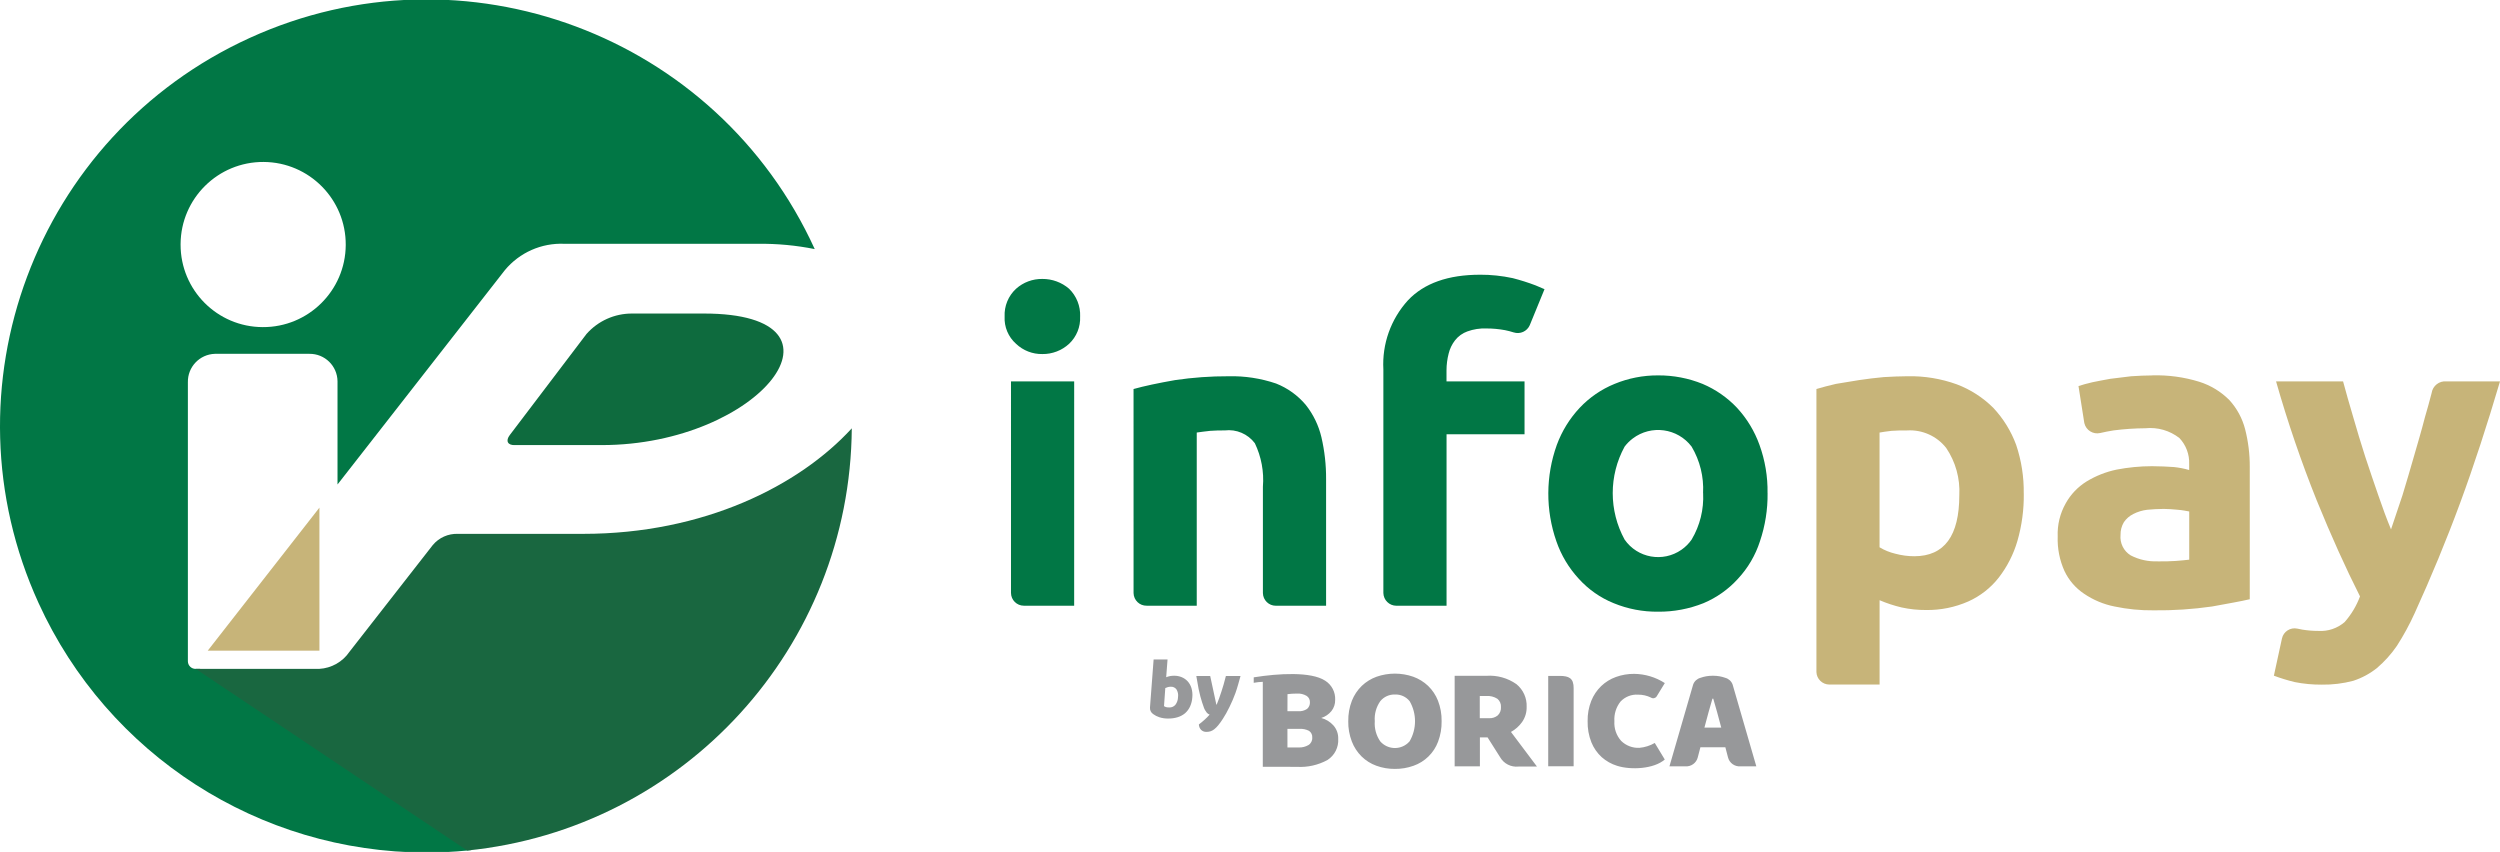 <?xml version="1.0" encoding="utf-8"?>
<!-- Generator: Adobe Illustrator 25.2.1, SVG Export Plug-In . SVG Version: 6.00 Build 0)  -->
<svg version="1.1" id="infopay-by-borica-logo" xmlns="http://www.w3.org/2000/svg" xmlns:xlink="http://www.w3.org/1999/xlink"
	 x="0px" y="0px" width="179px" height="61px" viewBox="0 0 179 61" style="enable-background:new 0 0 179 61;"
	 xml:space="preserve">
<style type="text/css">
	.st0{fill-rule:evenodd;clip-rule:evenodd;fill:#017745;}
	.st1{fill-rule:evenodd;clip-rule:evenodd;fill:#196740;}
	.st2{fill-rule:evenodd;clip-rule:evenodd;fill:#C7B479;}
	.st3{fill-rule:evenodd;clip-rule:evenodd;fill:#0E6B3E;}
	.st4{fill:#C7B479;}
	.st5{fill-rule:evenodd;clip-rule:evenodd;fill:#97989A;}
	.st6{fill:#017745;}
</style>
<g>
	<path id="Path_1_1_" class="st0" d="M18.808,23.421c3.265,0.019,5.928-2.613,5.947-5.878c0.019-3.265-2.613-5.928-5.878-5.947
		c-3.265-0.019-5.928,2.613-5.947,5.878c0,0.011,0,0.023,0,0.034C12.921,20.764,15.553,23.411,18.808,23.421 M30.499,61.042
		c0.995,0,1.978-0.048,2.95-0.144l0.295-0.029l-19.42-12.977H14.01c-0.303,0.005-0.553-0.236-0.558-0.539c0-0.005,0-0.009,0-0.014
		v-19.97c-0.022-1.095,0.843-2.004,1.938-2.035h6.763c1.097-0.014,1.998,0.864,2.013,1.961c0,0.019,0,0.037,0,0.056v7.338
		l1.138-1.457l1.479-1.894l9.364-11.993c1.047-1.263,2.626-1.962,4.265-1.889h13.886c1.355-0.015,2.708,0.112,4.037,0.379
		C51.337,2.489,33.224-4.28,17.878,2.717C2.531,9.713-4.238,27.826,2.759,43.172c4.956,10.871,15.796,17.853,27.743,17.87
		L30.499,61.042z"/>
	<path id="Path_2_1_" class="st1" d="M33.45,60.898c15.553-1.565,27.426-14.599,27.538-30.23
		c-3.755,4.101-10.584,7.556-19.229,7.556h-8.977c-0.691-0.025-1.355,0.273-1.797,0.805l-5.964,7.64
		c-0.49,0.721-1.288,1.173-2.159,1.222H14.01L33.45,60.898z"/>
	<path id="Path_3_1_" class="st2" d="M22.871,36.347l-7.997,10.241h7.998L22.871,36.347z"/>
	<path id="Path_4_1_" class="st3" d="M45.255,22.449h5.144c11.369,0,4.051,9.419-7.316,9.419h-6.198
		c-0.535,0.03-0.705-0.301-0.386-0.717l5.495-7.24c0.825-0.933,2.013-1.466,3.259-1.462"/>
	<path id="Path_5_1_" class="st4" d="M154.131,26.876c1.13-0.03,2.258,0.125,3.338,0.459c0.815,0.256,1.554,0.707,2.156,1.313
		c0.538,0.591,0.923,1.303,1.124,2.077c0.227,0.888,0.339,1.801,0.334,2.717v9.463c-0.639,0.153-1.548,0.306-2.699,0.52
		c-1.388,0.199-2.789,0.291-4.19,0.275c-0.939,0.01-1.876-0.082-2.794-0.275c-0.783-0.155-1.526-0.467-2.185-0.916
		c-0.603-0.404-1.086-0.963-1.397-1.619c-0.351-0.776-0.517-1.623-0.487-2.474c-0.034-0.832,0.166-1.658,0.577-2.382
		c0.355-0.637,0.867-1.173,1.487-1.558c0.665-0.405,1.394-0.694,2.156-0.852c0.831-0.16,1.675-0.242,2.521-0.244
		c0.577,0,1.124,0.031,1.579,0.061c0.37,0.038,0.736,0.109,1.093,0.213v-0.426c0.027-0.69-0.225-1.361-0.698-1.863
		c-0.689-0.538-1.559-0.789-2.429-0.702c-0.761,0.005-1.522,0.056-2.277,0.153c-0.345,0.055-0.666,0.117-0.964,0.188
		c-0.509,0.119-1.018-0.197-1.137-0.706c-0.002-0.009-0.004-0.019-0.006-0.028l-0.414-2.628c0.273-0.091,0.607-0.183,1.002-0.275
		c0.394-0.091,0.82-0.152,1.275-0.244c0.455-0.061,0.972-0.122,1.492-0.183c0.516-0.031,1.033-0.061,1.549-0.061 M154.499,40.195
		c0.456,0,0.881,0,1.278-0.031c0.398-0.031,0.729-0.061,0.972-0.092v-3.451c-0.183-0.031-0.455-0.092-0.82-0.122
		c-0.364-0.031-0.699-0.061-1.002-0.061c-0.426,0-0.82,0.031-1.185,0.061c-0.349,0.042-0.688,0.145-1.001,0.305
		c-0.268,0.134-0.498,0.334-0.668,0.58c-0.166,0.276-0.25,0.594-0.242,0.916c-0.059,0.588,0.224,1.158,0.728,1.466
		c0.597,0.309,1.265,0.455,1.936,0.424L154.499,40.195z M144.903,35.339c0.015,1.146-0.139,2.288-0.455,3.389
		c-0.277,0.952-0.73,1.843-1.336,2.628c-0.579,0.74-1.33,1.327-2.187,1.71c-0.947,0.416-1.972,0.624-3.006,0.611
		c-0.592,0.004-1.183-0.057-1.761-0.183c-0.54-0.127-1.069-0.301-1.579-0.519v6.039h-3.6c-0.499-0.003-0.907-0.4-0.923-0.899V27.853
		c0.395-0.122,0.881-0.244,1.396-0.366c0.516-0.091,1.094-0.183,1.671-0.274c0.577-0.091,1.154-0.153,1.761-0.213
		c0.577-0.03,1.154-0.061,1.7-0.061c1.2-0.024,2.394,0.173,3.523,0.58c0.979,0.369,1.869,0.942,2.611,1.68
		c0.72,0.767,1.277,1.67,1.64,2.657c0.376,1.121,0.559,2.298,0.542,3.48L144.903,35.339z M140.287,35.461
		c0.064-1.202-0.267-2.393-0.941-3.39c-0.67-0.85-1.714-1.318-2.794-1.252c-0.394,0-0.789,0-1.124,0.03
		c-0.334,0.03-0.639,0.092-0.852,0.122v8.215c0.348,0.21,0.728,0.365,1.124,0.458c0.445,0.121,0.905,0.183,1.367,0.183
		c2.156-0.003,3.219-1.468,3.219-4.37L140.287,35.461z M179,27.307c-0.911,3.085-1.852,5.986-2.854,8.703
		c-1.002,2.717-2.095,5.345-3.249,7.879c-0.368,0.814-0.795,1.6-1.278,2.352c-0.404,0.59-0.883,1.124-1.427,1.588
		c-0.507,0.405-1.083,0.716-1.7,0.916c-0.733,0.195-1.489,0.287-2.247,0.275c-0.652,0.005-1.303-0.056-1.943-0.183
		c-0.506-0.122-1.004-0.275-1.492-0.458l0.577-2.659c0.108-0.501,0.602-0.819,1.103-0.71c0,0,0,0,0,0
		c0.123,0.029,0.241,0.053,0.355,0.071c0.382,0.062,0.768,0.093,1.154,0.092c0.687,0.044,1.364-0.186,1.883-0.639
		c0.474-0.539,0.844-1.16,1.094-1.832c-1.033-2.046-2.066-4.336-3.098-6.871c-1.118-2.788-2.09-5.633-2.912-8.523h4.798
		c0.213,0.794,0.456,1.649,0.729,2.565c0.273,0.947,0.546,1.863,0.852,2.81c0.306,0.947,0.639,1.893,0.941,2.779
		c0.302,0.886,0.607,1.71,0.911,2.443c0.243-0.732,0.516-1.558,0.82-2.443c0.273-0.886,0.546-1.832,0.82-2.779
		c0.273-0.947,0.546-1.863,0.789-2.81c0.18-0.603,0.334-1.18,0.478-1.729c0.075-0.521,0.549-0.89,1.072-0.836L179,27.307z"/>
	<path id="Path_6_1_" class="st5" d="M98.434,51.637c-0.038,0.512,0.1,1.021,0.391,1.444c0.506,0.58,1.387,0.64,1.967,0.134
		c0.048-0.041,0.092-0.086,0.134-0.134c0.518-0.888,0.52-1.986,0.005-2.876c-0.254-0.317-0.644-0.495-1.05-0.478
		c-0.405-0.014-0.793,0.161-1.05,0.473C98.535,50.618,98.395,51.127,98.434,51.637 M106.616,51.424
		c0.226,0.013,0.449-0.059,0.624-0.202c0.161-0.154,0.244-0.372,0.229-0.594c0.016-0.227-0.079-0.449-0.254-0.594
		c-0.24-0.153-0.523-0.223-0.806-0.201h-0.457v1.59L106.616,51.424z M105.961,52.798v2.07l-1.808,0.004v-6.484h2.265
		c0.768-0.056,1.532,0.156,2.162,0.6c0.484,0.396,0.754,0.997,0.728,1.621c0.011,0.392-0.106,0.776-0.332,1.096
		c-0.208,0.29-0.478,0.53-0.791,0.702l1.862,2.479h-1.327c-0.53,0.056-1.044-0.205-1.31-0.667l-0.898-1.42L105.961,52.798z
		 M110.852,54.865v-6.47h0.842c0.141-0.002,0.282,0.011,0.42,0.038c0.111,0.02,0.215,0.065,0.307,0.13
		c0.086,0.068,0.151,0.158,0.188,0.261c0.046,0.141,0.067,0.29,0.063,0.438v5.605L110.852,54.865z M92.181,50.923h0.758
		c0.229,0.02,0.457-0.039,0.648-0.165c0.14-0.121,0.216-0.301,0.203-0.487c0.004-0.179-0.084-0.347-0.234-0.445
		c-0.211-0.125-0.455-0.183-0.7-0.166c-0.104,0-0.224,0.004-0.355,0.011c-0.106,0.004-0.211,0.014-0.316,0.031L92.181,50.923z
		 M89.766,48.889c0.215-0.04,0.432-0.063,0.65-0.071v6.084l2.44,0.004c0.764,0.046,1.525-0.125,2.196-0.493
		c0.51-0.329,0.803-0.909,0.764-1.516c0.012-0.353-0.112-0.698-0.348-0.962c-0.232-0.256-0.533-0.439-0.867-0.528
		c0.285-0.09,0.538-0.26,0.727-0.491c0.182-0.227,0.277-0.512,0.27-0.803c0.027-0.555-0.247-1.081-0.717-1.376
		c-1.009-0.661-3.346-0.523-5.114-0.239L89.766,48.889z M92.181,53.519h0.81c0.241,0.009,0.481-0.05,0.69-0.171
		c0.184-0.112,0.29-0.317,0.276-0.532c0.018-0.192-0.07-0.378-0.229-0.487c-0.215-0.11-0.455-0.159-0.695-0.142H92.18L92.181,53.519
		z M122.682,52.095h-0.645c0.097-0.376,0.196-0.745,0.296-1.103s0.192-0.682,0.276-0.967h0.06c0.084,0.284,0.176,0.607,0.276,0.967
		c0.1,0.355,0.2,0.727,0.296,1.103H122.682z M122.682,48.384h-0.086c-0.291,0.001-0.579,0.052-0.852,0.151
		c-0.238,0.066-0.43,0.244-0.514,0.476l-1.698,5.859h1.136c0.416,0.032,0.794-0.241,0.893-0.646l0.188-0.722h1.786l0.188,0.722
		c0.1,0.405,0.478,0.678,0.893,0.646h1.136l-1.698-5.859c-0.085-0.232-0.277-0.41-0.515-0.476c-0.273-0.099-0.562-0.15-0.852-0.151
		H122.682z M117.284,49.737c-0.472-0.03-0.933,0.152-1.257,0.497c-0.313,0.398-0.469,0.897-0.437,1.402
		c-0.034,0.517,0.141,1.025,0.485,1.412c0.346,0.34,0.819,0.52,1.304,0.497c0.389-0.034,0.765-0.153,1.102-0.349l0.717,1.185
		c-0.781,0.682-2.429,0.765-3.416,0.45c-0.405-0.125-0.779-0.335-1.097-0.616c-0.323-0.294-0.576-0.657-0.74-1.062
		c-0.192-0.484-0.284-1.002-0.271-1.522c-0.01-0.496,0.079-0.989,0.261-1.45c0.16-0.399,0.402-0.759,0.71-1.058
		c0.304-0.289,0.664-0.512,1.059-0.653c0.417-0.15,0.856-0.225,1.299-0.222c0.78,0.008,1.542,0.237,2.198,0.66l-0.585,0.955
		c-0.088,0.135-0.269,0.173-0.404,0.085c-0.002-0.001-0.003-0.002-0.005-0.003C117.919,49.805,117.603,49.734,117.284,49.737
		L117.284,49.737z M96.536,51.637c-0.009-0.5,0.079-0.998,0.259-1.465c0.159-0.401,0.401-0.765,0.71-1.065
		c0.303-0.289,0.663-0.511,1.056-0.653c0.851-0.297,1.777-0.297,2.628,0c0.395,0.143,0.756,0.365,1.061,0.653
		c0.31,0.3,0.553,0.663,0.71,1.065c0.18,0.467,0.268,0.965,0.259,1.465c0.009,0.502-0.077,1-0.254,1.47
		c-0.302,0.808-0.948,1.44-1.763,1.724c-0.426,0.152-0.876,0.227-1.329,0.223c-0.454,0.004-0.905-0.073-1.331-0.229
		c-0.395-0.143-0.755-0.37-1.055-0.664c-0.306-0.304-0.543-0.669-0.697-1.071c-0.177-0.464-0.264-0.957-0.256-1.454L96.536,51.637z
		 M83.596,47.22l-0.097,1.269c0.092-0.036,0.187-0.064,0.284-0.083c0.097-0.016,0.195-0.024,0.293-0.023
		c0.182-0.001,0.362,0.033,0.53,0.101c0.162,0.066,0.307,0.166,0.426,0.294c0.125,0.137,0.218,0.3,0.273,0.478
		c0.064,0.213,0.087,0.437,0.066,0.658c-0.013,0.233-0.068,0.461-0.163,0.674c-0.084,0.182-0.205,0.345-0.355,0.478
		c-0.154,0.129-0.332,0.225-0.524,0.284c-0.216,0.067-0.44,0.099-0.666,0.097c-0.222,0.006-0.443-0.025-0.654-0.092
		c-0.159-0.052-0.309-0.128-0.444-0.227c-0.156-0.106-0.243-0.288-0.226-0.476l0.26-3.435L83.596,47.22z M83.721,50.654
		c0.166,0.007,0.326-0.062,0.435-0.187c0.122-0.159,0.188-0.354,0.19-0.554c0.031-0.194-0.01-0.392-0.114-0.558
		c-0.095-0.124-0.244-0.193-0.4-0.185c-0.069-0.001-0.138,0.007-0.205,0.024c-0.066,0.019-0.13,0.042-0.192,0.071l-0.092,1.294
		c0.047,0.031,0.098,0.055,0.152,0.071c0.073,0.018,0.148,0.026,0.224,0.023L83.721,50.654z M86.184,50.62
		c-0.036-0.099-0.071-0.21-0.114-0.332c-0.043-0.122-0.082-0.264-0.124-0.421c-0.041-0.157-0.085-0.339-0.127-0.543
		c-0.034-0.166-0.113-0.617-0.163-0.923h0.994l0.441,2.05h0.024c0.057-0.134,0.113-0.284,0.17-0.44
		c0.057-0.156,0.112-0.321,0.167-0.489c0.055-0.168,0.108-0.336,0.157-0.505c0.049-0.169,0.094-0.333,0.133-0.497l0.032-0.121h1.048
		c-0.116,0.409-0.219,0.817-0.365,1.225c-0.058,0.158-0.121,0.321-0.194,0.49s-0.149,0.332-0.228,0.497
		c-0.079,0.165-0.158,0.315-0.239,0.46s-0.159,0.274-0.234,0.389c-0.103,0.165-0.217,0.323-0.34,0.474
		c-0.086,0.107-0.184,0.203-0.292,0.288c-0.08,0.063-0.172,0.111-0.269,0.142c-0.089,0.025-0.181,0.038-0.274,0.038
		c-0.145,0.008-0.287-0.046-0.391-0.148c-0.097-0.106-0.153-0.243-0.156-0.386c0.133-0.098,0.266-0.208,0.401-0.33
		c0.13-0.116,0.253-0.24,0.369-0.371c-0.079-0.029-0.15-0.078-0.205-0.142c-0.098-0.12-0.174-0.258-0.222-0.406L86.184,50.62z"/>
	<path id="Path_7_1_" class="st6" d="M126.559,35.306c0.014,1.173-0.171,2.34-0.547,3.451c-0.322,1.001-0.861,1.919-1.579,2.688
		c-0.683,0.753-1.523,1.347-2.46,1.741c-1.033,0.413-2.137,0.621-3.249,0.611c-1.093,0.013-2.177-0.195-3.188-0.611
		c-0.95-0.386-1.802-0.981-2.49-1.741c-0.717-0.775-1.265-1.69-1.609-2.688c-0.78-2.236-0.769-4.672,0.031-6.901
		c0.363-0.987,0.92-1.89,1.639-2.657c0.699-0.741,1.548-1.325,2.491-1.71c0.991-0.41,2.053-0.618,3.125-0.611
		c1.092-0.007,2.176,0.201,3.188,0.611c0.93,0.394,1.767,0.976,2.46,1.71c0.709,0.769,1.257,1.672,1.609,2.657
		c0.4,1.106,0.596,2.275,0.577,3.45 M121.94,35.306c0.061-1.166-0.224-2.324-0.82-3.328c-1.005-1.325-2.893-1.584-4.218-0.58
		c-0.219,0.166-0.414,0.361-0.58,0.58c-1.134,2.074-1.134,4.583,0,6.657c0.923,1.325,2.745,1.651,4.07,0.728
		c0.284-0.198,0.53-0.444,0.728-0.728c0.597-1.004,0.883-2.162,0.824-3.329H121.94z M76.91,43.369h-3.6
		c-0.507,0-0.919-0.409-0.923-0.916V27.308h4.524L76.91,43.369z M77.336,22.663c0.036,0.736-0.253,1.45-0.79,1.955
		c-0.521,0.479-1.206,0.741-1.913,0.732c-0.699,0.013-1.376-0.25-1.882-0.732c-0.557-0.492-0.859-1.212-0.82-1.955
		c-0.034-0.751,0.266-1.48,0.82-1.989c0.517-0.462,1.189-0.712,1.882-0.702c0.702-0.005,1.382,0.244,1.913,0.702
		c0.534,0.521,0.822,1.244,0.792,1.989L77.336,22.663z M81.162,27.854c0.759-0.213,1.761-0.426,2.975-0.639
		c1.267-0.187,2.546-0.279,3.826-0.275c1.155-0.028,2.307,0.148,3.401,0.519c0.825,0.324,1.556,0.849,2.126,1.527
		c0.541,0.681,0.925,1.474,1.124,2.321c0.228,0.981,0.34,1.986,0.334,2.993v9.071h-3.596c-0.505,0.003-0.919-0.401-0.928-0.906
		v-7.617c0.087-1.071-0.112-2.146-0.577-3.115c-0.504-0.668-1.326-1.017-2.156-0.916c-0.334,0-0.668,0-1.032,0.03
		s-0.699,0.092-0.972,0.122v12.399h-3.582c-0.51,0.011-0.932-0.394-0.942-0.904c0-0.004,0-0.007,0-0.011L81.162,27.854z
		 M105.97,19.669c0.786-0.002,1.57,0.08,2.339,0.245c0.556,0.143,1.103,0.316,1.639,0.519l0.639,0.272l-1.059,2.585
		c-0.196,0.438-0.689,0.658-1.146,0.511c-0.204-0.065-0.411-0.119-0.62-0.161c-0.441-0.082-0.888-0.123-1.336-0.122
		c-0.465-0.019-0.929,0.054-1.367,0.213c-0.348,0.125-0.654,0.347-0.881,0.639c-0.217,0.28-0.372,0.603-0.455,0.947
		c-0.1,0.389-0.151,0.789-0.153,1.191v0.799h5.587v3.787h-5.584v12.277h-3.601c-0.503-0.006-0.911-0.408-0.923-0.911V26.45
		c-0.1-1.818,0.535-3.601,1.761-4.948c1.153-1.222,2.884-1.832,5.161-1.832L105.97,19.669z"/>
</g>
</svg>
